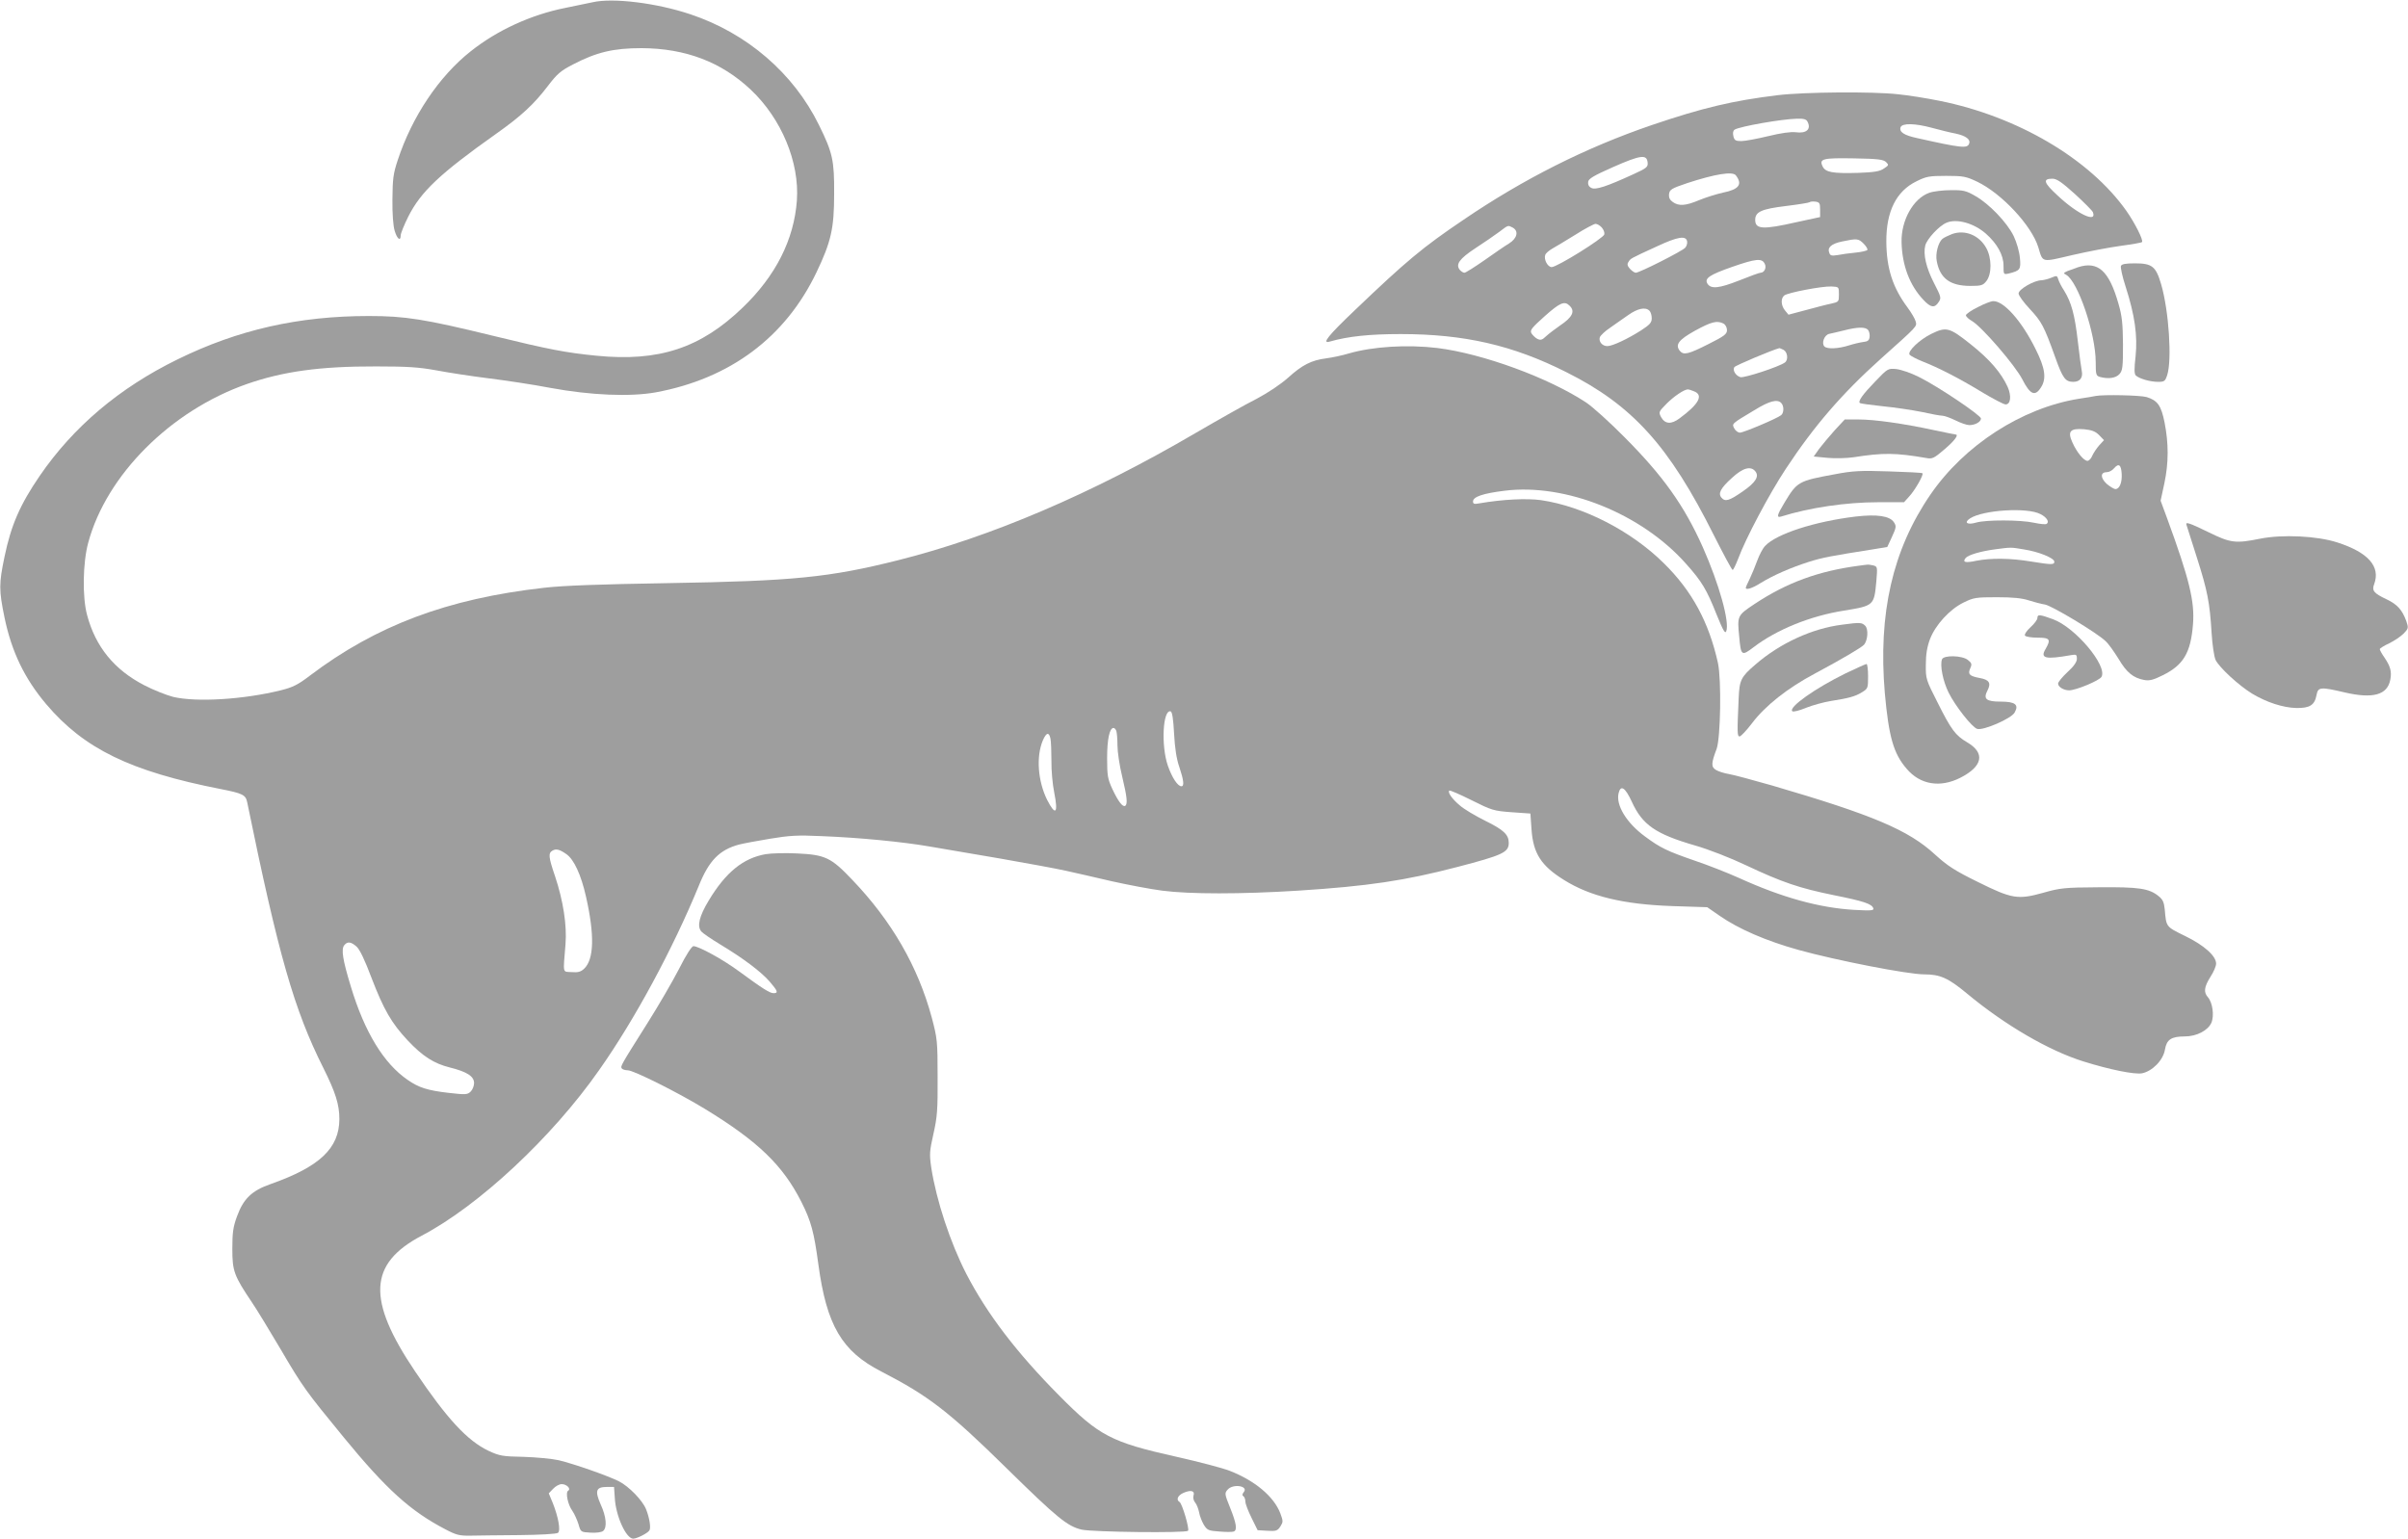 <?xml version="1.0" standalone="no"?>
<!DOCTYPE svg PUBLIC "-//W3C//DTD SVG 20010904//EN"
 "http://www.w3.org/TR/2001/REC-SVG-20010904/DTD/svg10.dtd">
<svg version="1.0" xmlns="http://www.w3.org/2000/svg"
 width="1280pt" height="818pt" viewBox="0 0 1280 818"
 preserveAspectRatio="xMidYMid meet">
<g transform="translate(0,818) scale(0.1,-0.1)"
fill="#9e9e9e" stroke="none">
<path d="M3150 8168 c-25 -5 -90 -19 -145 -30 -181 -36 -361 -118 -502 -230
-169 -133 -313 -348 -389 -580 -24 -72 -27 -100 -28 -208 -1 -76 4 -142 12
-167 13 -44 32 -58 32 -24 0 10 18 55 40 99 67 133 167 228 469 442 133 94
199 156 271 250 51 67 69 83 137 118 125 65 215 86 363 86 233 -1 424 -73 581
-221 163 -154 259 -385 245 -588 -15 -209 -113 -402 -288 -570 -224 -216 -446
-289 -778 -256 -161 16 -247 32 -550 106 -364 89 -467 105 -659 105 -374 0
-696 -73 -1016 -230 -311 -152 -555 -359 -734 -620 -104 -152 -152 -261 -187
-430 -30 -143 -30 -177 0 -323 38 -183 107 -325 222 -461 201 -237 448 -357
928 -451 117 -23 132 -31 140 -70 166 -811 249 -1102 404 -1411 66 -132 86
-196 86 -274 -1 -155 -105 -253 -366 -345 -100 -35 -144 -78 -178 -171 -21
-57 -25 -87 -25 -174 0 -118 9 -142 105 -285 26 -38 93 -149 150 -245 120
-205 136 -226 336 -470 227 -277 356 -394 543 -491 55 -29 74 -34 130 -33 36
1 154 2 261 3 107 1 199 6 206 12 15 12 2 83 -27 157 l-22 53 23 24 c13 14 33
25 46 25 26 0 51 -25 34 -35 -15 -9 -2 -74 23 -108 11 -16 25 -48 32 -70 12
-42 12 -42 64 -45 30 -2 59 2 67 9 22 18 17 76 -13 141 -32 73 -25 93 33 93
l38 0 4 -58 c5 -96 60 -217 98 -217 19 0 77 29 86 44 9 13 0 69 -18 113 -19
47 -91 121 -144 148 -60 30 -237 92 -320 112 -36 8 -120 16 -187 18 -111 2
-128 5 -186 32 -113 54 -220 169 -391 423 -257 381 -247 572 36 721 303 159
692 522 942 879 190 269 393 646 531 982 54 134 110 190 213 218 23 6 98 20
165 31 102 17 147 20 272 14 206 -8 437 -31 575 -55 63 -11 232 -40 375 -64
143 -25 301 -54 350 -65 50 -11 160 -36 245 -56 85 -19 206 -42 268 -50 145
-19 420 -19 722 0 373 24 567 53 847 126 242 63 273 78 273 128 0 44 -28 70
-126 118 -52 26 -113 62 -134 81 -42 35 -66 70 -56 79 3 3 56 -20 118 -51 108
-54 118 -57 213 -64 l100 -7 6 -85 c9 -127 51 -193 174 -269 138 -86 313 -129
575 -138 l185 -6 65 -45 c102 -71 248 -134 420 -182 202 -56 582 -130 668
-130 85 0 128 -19 229 -103 201 -167 435 -303 618 -360 141 -44 271 -70 311
-63 55 11 113 70 122 126 9 53 33 70 105 70 64 0 124 32 142 73 16 38 6 108
-19 136 -23 26 -20 54 14 108 17 26 30 57 30 70 0 41 -64 98 -165 147 -102 50
-100 47 -108 141 -4 39 -11 54 -33 71 -50 41 -105 49 -318 47 -183 -1 -206 -4
-294 -29 -136 -38 -167 -33 -350 58 -122 60 -160 85 -226 145 -141 130 -329
210 -866 367 -102 29 -205 57 -230 61 -25 4 -56 14 -69 22 -26 16 -25 35 4
112 21 59 26 367 7 456 -48 217 -138 384 -288 531 -174 172 -428 302 -652 335
-79 11 -206 4 -329 -17 -26 -5 -33 -3 -33 10 0 25 53 43 167 57 325 41 730
-122 966 -389 84 -94 109 -136 163 -272 33 -81 44 -101 50 -86 19 49 -38 252
-125 448 -99 221 -210 377 -416 584 -77 78 -168 160 -202 183 -199 132 -551
261 -793 291 -160 19 -342 8 -470 -29 -36 -11 -90 -22 -120 -26 -79 -10 -128
-35 -203 -103 -42 -37 -105 -79 -167 -112 -56 -28 -201 -110 -323 -181 -553
-324 -1092 -554 -1582 -677 -366 -92 -558 -111 -1220 -122 -368 -6 -562 -13
-665 -25 -512 -58 -890 -200 -1243 -467 -64 -49 -91 -62 -155 -78 -199 -49
-447 -64 -571 -35 -35 9 -104 36 -154 62 -159 82 -259 204 -304 373 -26 95
-23 279 6 385 97 360 438 701 842 843 192 67 389 95 689 94 167 0 226 -4 320
-21 63 -12 187 -31 275 -42 88 -11 237 -33 330 -51 217 -40 425 -48 560 -24
396 73 690 293 855 638 78 163 94 234 94 418 1 178 -8 218 -81 366 -135 275
-383 488 -683 588 -179 60 -411 89 -520 64z m3091 -3889 c4 -76 13 -135 28
-177 23 -69 27 -102 11 -102 -20 0 -50 46 -72 109 -37 106 -27 302 15 289 8
-3 14 -41 18 -119z m-307 15 c3 -9 6 -43 6 -77 0 -34 11 -108 25 -165 26 -109
30 -147 16 -156 -13 -8 -37 23 -68 89 -25 54 -28 71 -28 165 0 100 13 160 34
160 5 0 12 -7 15 -16z m-350 -41 c3 -16 5 -68 5 -118 -1 -49 6 -125 15 -169
22 -111 7 -126 -38 -38 -49 99 -59 229 -23 315 19 44 33 47 41 10z m3090 -335
c56 -123 126 -172 337 -233 70 -20 188 -66 270 -105 193 -91 285 -122 467
-159 159 -32 202 -46 210 -70 4 -12 -13 -13 -104 -8 -183 11 -380 65 -609 169
-60 27 -166 69 -235 92 -147 51 -184 68 -267 130 -98 72 -155 167 -139 230 11
45 35 30 70 -46z m-5663 -279 c40 -28 78 -110 104 -226 46 -203 43 -333 -10
-383 -17 -16 -32 -21 -66 -18 -50 3 -46 -13 -33 148 8 102 -12 231 -56 363
-35 102 -36 122 -13 135 19 11 37 7 74 -19z m-1116 -491 c17 -15 44 -71 80
-167 65 -169 106 -240 192 -332 80 -85 140 -123 224 -144 92 -23 129 -47 129
-83 0 -16 -9 -37 -19 -46 -17 -16 -28 -16 -116 -6 -113 13 -159 28 -218 69
-127 87 -229 254 -302 496 -44 144 -52 199 -35 220 17 21 35 19 65 -7z"/>
<path d="M9450 7674 c-239 -29 -399 -67 -670 -159 -351 -120 -681 -286 -1000
-503 -218 -147 -305 -220 -577 -480 -143 -136 -179 -181 -135 -168 98 28 212
40 377 40 338 0 596 -59 880 -202 352 -176 547 -391 786 -869 51 -101 95 -183
99 -183 4 0 17 28 30 61 38 104 165 344 253 477 151 229 299 400 505 585 197
176 192 171 185 198 -3 13 -23 47 -43 74 -79 106 -112 208 -113 350 -1 161 53
269 160 321 52 26 68 29 158 29 91 0 106 -3 165 -31 131 -63 290 -234 325
-349 25 -83 14 -80 181 -41 82 19 198 41 257 49 60 8 111 17 113 20 9 9 -38
102 -83 166 -196 277 -579 502 -993 585 -69 14 -169 30 -222 35 -133 15 -498
12 -638 -5z m158 -141 c21 -40 -6 -64 -63 -56 -27 3 -77 -4 -147 -21 -58 -14
-122 -26 -142 -26 -30 0 -37 4 -42 26 -4 17 -2 29 7 35 28 17 249 56 331 58
36 1 50 -3 56 -16z m663 -33 c41 -11 96 -25 124 -30 55 -12 81 -31 72 -54 -10
-26 -40 -23 -277 30 -70 15 -96 33 -87 58 9 22 76 21 168 -4z m-1513 -182 c3
-26 -3 -31 -75 -64 -144 -66 -202 -85 -224 -73 -13 6 -19 18 -17 32 2 17 29
33 133 79 145 64 178 68 183 26z m1268 0 c15 -15 14 -17 -12 -34 -21 -15 -52
-20 -136 -23 -138 -4 -175 3 -190 35 -19 40 1 45 169 42 126 -2 155 -6 169
-20z m-799 -70 c37 -48 17 -75 -68 -92 -36 -8 -93 -26 -127 -40 -71 -30 -108
-33 -140 -10 -16 11 -22 24 -20 42 3 24 12 30 98 59 147 48 240 63 257 41z
m1802 -99 c49 -45 93 -89 96 -97 23 -60 -83 -10 -188 89 -74 68 -80 89 -27 89
23 0 50 -19 119 -81z m-1354 -83 l0 -40 -125 -27 c-180 -41 -220 -38 -220 12
0 43 33 58 165 74 65 8 121 17 124 20 3 3 17 5 31 3 22 -3 25 -8 25 -42z
m-1161 -95 c10 -11 16 -27 14 -37 -4 -20 -251 -174 -280 -174 -21 0 -43 41
-34 65 3 9 20 23 37 33 17 9 72 43 123 74 50 32 98 57 107 58 9 0 24 -9 33
-19z m-473 -1 c33 -18 24 -57 -19 -84 -22 -13 -81 -54 -132 -90 -52 -36 -99
-66 -106 -66 -6 0 -17 7 -24 15 -24 29 -3 59 82 115 46 30 103 69 127 87 50
38 46 36 72 23z m927 -73 c2 -10 -2 -25 -10 -34 -14 -17 -243 -133 -263 -133
-6 0 -20 9 -31 21 -13 15 -16 24 -8 36 12 19 7 17 149 82 113 53 157 60 163
28z m938 -12 c14 -14 23 -29 20 -34 -3 -4 -31 -11 -63 -14 -32 -3 -75 -9 -95
-13 -31 -5 -39 -3 -44 11 -12 29 10 49 67 61 80 17 88 16 115 -11z m-526 -106
c12 -21 -1 -49 -22 -49 -6 0 -56 -18 -113 -41 -107 -42 -150 -47 -169 -17 -17
28 11 47 131 89 126 44 158 47 173 18z m395 -164 c0 -39 -1 -40 -40 -49 -22
-4 -82 -20 -134 -34 l-94 -25 -19 23 c-21 26 -23 63 -4 79 18 15 200 50 251
48 40 -2 40 -2 40 -42z m-1431 -61 c30 -29 14 -61 -52 -105 -26 -18 -59 -43
-73 -56 -22 -21 -30 -23 -48 -14 -11 6 -25 20 -31 30 -8 16 3 29 71 90 82 73
106 83 133 55z m424 -26 c7 -7 12 -25 12 -40 0 -23 -10 -34 -56 -64 -72 -46
-153 -84 -180 -84 -27 0 -47 24 -40 47 4 10 28 33 54 50 26 18 69 49 97 68 51
36 92 44 113 23z m393 -68 c11 -6 19 -21 19 -35 0 -21 -14 -32 -100 -75 -105
-53 -130 -59 -150 -36 -27 33 -8 59 80 108 88 48 117 55 151 38z m769 -34 c6
-8 10 -25 8 -38 -2 -17 -10 -24 -33 -26 -16 -2 -51 -10 -76 -18 -56 -18 -116
-21 -131 -6 -17 17 -1 61 25 67 12 2 47 11 77 18 74 19 115 20 130 3z m-449
-106 c21 -12 26 -53 7 -67 -31 -23 -218 -84 -237 -78 -25 8 -42 36 -32 53 5 9
205 93 239 101 2 1 12 -4 23 -9z m-477 -220 c53 -20 27 -68 -76 -144 -44 -33
-77 -31 -98 6 -14 27 -14 28 29 72 39 39 92 75 113 76 4 0 18 -4 32 -10z m464
-62 c16 -16 15 -53 0 -65 -22 -18 -200 -93 -219 -93 -10 0 -24 10 -30 22 -14
26 -16 24 106 97 81 50 122 60 143 39z m-138 -363 c23 -27 3 -60 -67 -108 -72
-50 -93 -56 -113 -32 -18 22 -4 50 56 104 58 54 100 65 124 36z"/>
<path d="M10255 7155 c-85 -30 -150 -147 -147 -263 3 -123 43 -229 116 -306
39 -42 60 -45 81 -12 15 22 13 28 -25 102 -41 80 -58 152 -46 199 9 35 74 105
113 121 54 23 145 -2 209 -58 60 -53 94 -114 94 -170 0 -48 0 -48 28 -42 60
15 65 21 59 83 -3 34 -17 82 -33 116 -35 72 -131 172 -204 213 -48 28 -64 32
-130 31 -41 0 -93 -6 -115 -14z"/>
<path d="M10377 6936 c-20 -8 -44 -19 -52 -26 -22 -19 -38 -78 -30 -118 17
-92 71 -132 179 -132 58 0 67 3 85 26 29 37 29 122 -1 176 -38 68 -113 98
-181 74z"/>
<path d="M11274 6766 c-3 -8 8 -58 25 -110 49 -152 64 -261 53 -370 -8 -68 -7
-94 1 -102 18 -17 76 -34 118 -34 34 0 38 3 49 36 26 79 9 342 -32 482 -28 96
-48 112 -140 112 -50 0 -70 -4 -74 -14z"/>
<path d="M11045 6759 c-16 -6 -41 -15 -55 -20 -22 -10 -23 -12 -7 -20 63 -36
157 -313 157 -465 0 -66 2 -72 23 -78 45 -12 84 -6 103 15 17 19 19 37 19 158
-1 110 -5 151 -24 216 -50 176 -109 229 -216 194z"/>
<path d="M10905 6704 c-16 -7 -40 -13 -53 -14 -39 0 -122 -48 -122 -70 0 -11
27 -48 60 -83 63 -68 75 -90 135 -257 40 -112 54 -130 96 -130 35 0 52 22 45
57 -3 15 -13 87 -21 158 -16 140 -34 207 -73 270 -14 21 -28 49 -31 60 -6 20
-8 21 -36 9z"/>
<path d="M10513 6547 c-35 -17 -63 -37 -63 -43 0 -7 15 -21 33 -31 53 -32 228
-234 267 -310 42 -82 68 -93 100 -41 29 46 21 102 -30 203 -73 148 -169 256
-225 254 -11 0 -48 -14 -82 -32z"/>
<path d="M10266 6405 c-63 -31 -129 -94 -115 -111 5 -6 35 -22 67 -35 87 -34
196 -90 316 -163 60 -36 117 -66 127 -66 27 0 32 45 11 93 -35 76 -96 147
-197 227 -113 90 -129 94 -209 55z"/>
<path d="M9969 6153 c-68 -70 -95 -108 -82 -116 5 -3 60 -10 123 -17 63 -6
155 -20 205 -30 49 -11 98 -20 110 -20 11 0 43 -12 70 -25 28 -14 60 -25 73
-25 31 0 62 17 62 35 0 17 -227 170 -330 221 -41 21 -95 39 -120 42 -44 4 -46
3 -111 -65z"/>
<path d="M11140 6075 c-8 -2 -49 -9 -90 -15 -303 -49 -609 -247 -789 -510
-201 -293 -278 -632 -242 -1055 21 -232 46 -321 116 -402 72 -85 178 -102 285
-48 120 61 134 132 36 189 -61 36 -84 66 -156 210 -62 122 -64 127 -63 203 0
55 7 95 22 135 29 76 105 159 179 195 53 26 66 28 177 28 85 0 134 -5 170 -17
28 -9 66 -19 86 -22 37 -7 274 -149 321 -194 16 -14 46 -57 69 -94 43 -73 78
-102 137 -113 27 -5 48 0 98 25 110 54 149 119 161 270 10 122 -19 241 -138
566 l-34 92 20 93 c23 109 23 211 1 323 -18 90 -37 117 -95 135 -33 10 -229
14 -271 6z m18 -208 l26 -27 -25 -27 c-14 -16 -30 -40 -37 -55 -6 -16 -18 -28
-26 -28 -19 0 -57 46 -80 98 -27 59 -12 76 62 70 41 -4 60 -11 80 -31z m120
-205 c3 -46 -11 -82 -33 -82 -8 0 -29 13 -47 28 -34 32 -34 62 2 62 11 0 28 9
37 20 25 29 38 20 41 -28z m-432 -215 c34 -17 49 -42 33 -52 -5 -4 -35 -1 -67
6 -73 16 -255 16 -307 1 -47 -14 -68 -1 -33 22 69 45 304 60 374 23z m-87
-188 c78 -12 161 -46 161 -65 0 -17 -13 -17 -125 1 -108 18 -211 19 -289 4
-60 -13 -76 -8 -57 15 14 16 81 36 159 46 83 11 81 11 151 -1z"/>
<path d="M9753 5893 c-29 -32 -66 -77 -83 -99 l-29 -41 73 -7 c41 -4 103 -2
138 3 159 25 224 24 388 -4 32 -6 41 -1 97 47 53 45 77 78 58 78 -3 0 -56 11
-118 24 -158 34 -312 56 -398 56 l-73 0 -53 -57z"/>
<path d="M9755 5659 c-197 -36 -202 -39 -271 -154 -38 -63 -42 -79 -16 -71
150 47 345 76 515 76 l138 0 27 30 c31 33 79 117 71 124 -2 3 -83 7 -179 10
-149 5 -191 3 -285 -15z"/>
<path d="M9865 5434 c-218 -26 -422 -92 -482 -156 -13 -13 -31 -48 -42 -78
-11 -30 -29 -74 -40 -97 -12 -23 -21 -45 -21 -48 0 -13 34 -3 78 25 68 42 163
83 257 113 73 23 116 31 344 67 l73 12 25 54 c23 50 24 57 10 78 -22 33 -89
43 -202 30z"/>
<path d="M11623 5388 c2 -7 27 -85 55 -173 56 -176 68 -236 78 -400 4 -63 13
-124 21 -143 19 -40 123 -136 195 -180 77 -46 163 -74 234 -76 72 -1 98 15
108 70 8 42 21 43 149 13 150 -35 228 -14 243 68 8 42 1 70 -31 117 -14 20
-25 40 -25 45 0 4 22 18 50 31 27 13 61 36 77 52 26 27 26 30 14 66 -22 60
-48 89 -105 116 -68 32 -79 46 -66 80 35 94 -31 169 -195 222 -107 35 -293 44
-412 20 -129 -26 -156 -23 -272 34 -107 52 -126 58 -118 38z"/>
<path d="M9885 5173 c-217 -28 -387 -90 -560 -205 -90 -60 -91 -62 -80 -173 9
-102 13 -104 76 -56 123 94 303 167 482 195 159 26 159 27 171 157 6 74 6 77
-16 83 -13 3 -27 5 -33 4 -5 0 -23 -3 -40 -5z"/>
<path d="M10830 4894 c0 -8 -16 -30 -36 -48 -21 -19 -34 -39 -30 -45 4 -6 34
-11 67 -11 66 0 72 -9 42 -61 -29 -49 -1 -56 135 -32 29 5 32 3 32 -19 0 -17
-16 -40 -50 -71 -27 -25 -50 -53 -50 -61 0 -18 30 -36 59 -36 36 0 161 52 172
72 32 59 -140 263 -258 306 -71 26 -83 27 -83 6z"/>
<path d="M9792 4859 c-160 -20 -331 -99 -461 -212 -77 -66 -85 -82 -89 -181
-8 -180 -8 -201 5 -201 7 0 37 32 66 70 70 93 189 187 334 264 149 80 249 139
262 154 20 25 23 83 6 100 -18 18 -27 19 -123 6z"/>
<path d="M10323 4675 c-12 -32 5 -116 35 -177 36 -72 124 -184 152 -193 32
-10 182 55 199 87 24 42 3 58 -74 58 -78 0 -94 14 -70 60 20 39 9 57 -44 66
-52 10 -62 20 -48 51 10 22 8 28 -12 44 -30 25 -129 27 -138 4z"/>
<path d="M9810 4600 c-161 -79 -304 -180 -283 -201 5 -5 37 3 73 18 35 14 94
30 130 36 96 15 131 24 168 47 31 19 32 22 32 85 0 36 -4 65 -8 65 -5 0 -55
-23 -112 -50z"/>
<path d="M4070 3639 c-120 -21 -213 -97 -303 -247 -50 -83 -63 -136 -39 -164
6 -8 51 -39 99 -68 123 -74 216 -144 263 -197 44 -51 49 -63 22 -63 -20 0 -58
24 -182 115 -85 63 -216 135 -244 135 -9 0 -40 -48 -76 -120 -34 -66 -109
-195 -167 -287 -147 -233 -145 -231 -138 -243 3 -5 18 -10 32 -10 31 0 269
-119 413 -207 281 -172 412 -299 510 -493 52 -103 67 -161 90 -331 44 -325
125 -463 334 -570 250 -129 358 -211 666 -514 272 -267 324 -309 400 -327 59
-13 553 -19 565 -6 9 9 -31 145 -45 153 -20 12 -9 36 22 49 40 17 61 10 52
-16 -3 -11 1 -27 9 -36 8 -9 17 -33 21 -52 3 -19 15 -49 25 -66 18 -29 25 -32
83 -36 34 -3 69 -3 76 0 20 7 14 44 -19 126 -30 74 -30 78 -13 97 29 33 113
19 85 -14 -8 -10 -9 -17 -1 -22 5 -3 10 -16 10 -28 0 -12 15 -51 33 -87 l32
-65 52 -3 c46 -3 54 0 69 23 15 24 15 28 0 69 -34 90 -136 175 -270 227 -39
15 -165 48 -281 74 -349 78 -412 111 -624 325 -229 231 -384 435 -494 647 -86
167 -160 392 -187 567 -10 70 -9 86 12 179 20 89 23 127 22 302 0 191 -2 205
-31 315 -73 271 -213 514 -424 734 -112 118 -143 132 -294 139 -60 3 -135 1
-165 -4z"/>
</g>
</svg>
